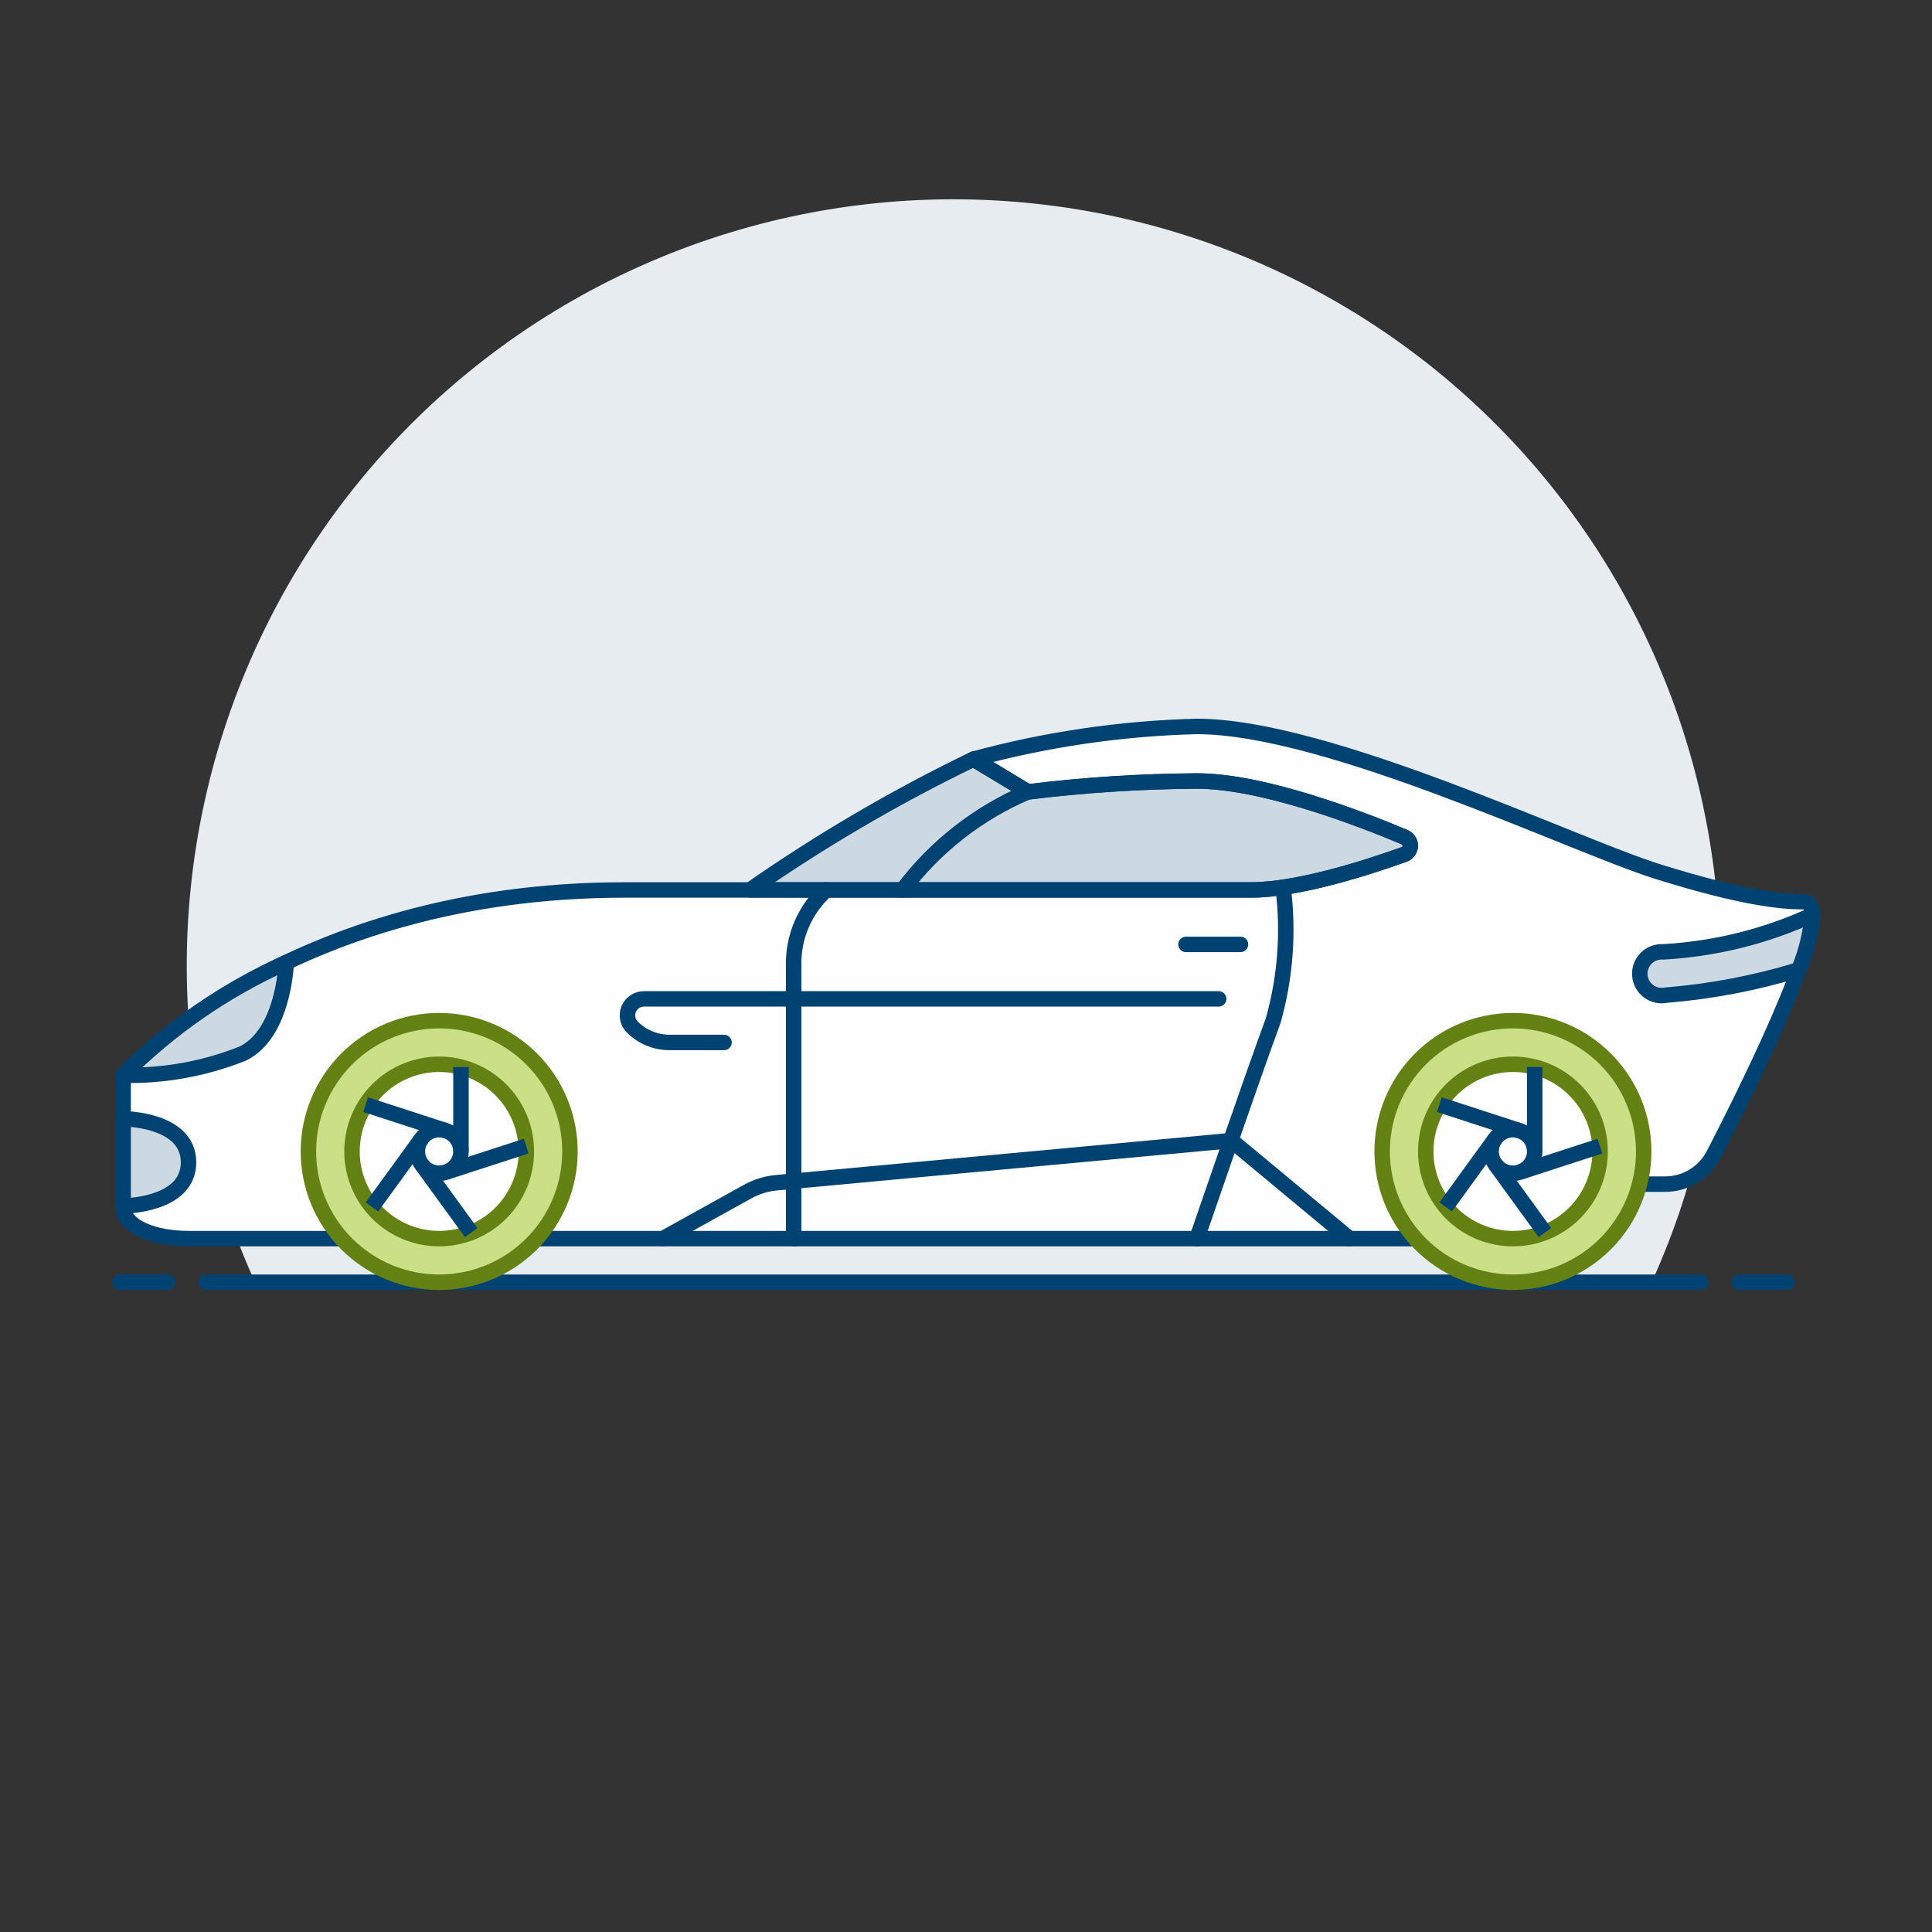 <?xml version="1.0" encoding="UTF-8"?>
<svg xmlns="http://www.w3.org/2000/svg" width="500" height="500" viewBox="0 0 500 500" fill="none">
  <rect x="0" y="0" width="500" height="500" fill="#333333" stroke="none"/>
  <g id="car-sport-3">
    <path id="Vector" d="M445.131 250C445.135 220.39 438.511 191.154 425.745 164.437C412.978 137.72 394.394 114.199 371.354 95.6C348.314 77.001 321.403 63.794 292.595 56.949C263.786 50.104 233.811 49.794 204.867 56.042C175.924 62.29 148.745 74.938 125.326 93.057C101.907 111.176 82.84 134.308 69.524 160.755C56.208 187.202 48.981 216.295 48.373 245.899C47.765 275.503 53.79 304.868 66.008 331.84H427.454C439.124 306.136 445.151 278.23 445.131 250Z" fill="#E7ECF1"></path>
    <path id="Vector_2" d="M53.291 331.84H440.171" stroke="#004272" stroke-width="4" stroke-linecap="round" stroke-linejoin="round"></path>
    <path id="Vector_3" d="M30.972 331.84H43.372" stroke="#004272" stroke-width="4" stroke-linecap="round" stroke-linejoin="round"></path>
    <path id="Vector_4" d="M450.092 331.84H462.492" stroke="#004272" stroke-width="4" stroke-linecap="round" stroke-linejoin="round"></path>
    <path id="Vector_5" d="M88.304 320.556H48.793C40.331 320.556 31.869 317.739 31.869 312.124V278.272C31.869 278.272 74.173 230.324 161.608 230.324H323.854C336.121 230.324 354.319 224.372 363.401 221.133C363.853 220.967 364.244 220.669 364.525 220.277C364.805 219.886 364.961 219.419 364.973 218.938C364.985 218.457 364.852 217.983 364.591 217.578C364.33 217.173 363.953 216.857 363.51 216.669C352.439 212.006 326.984 202.136 309.753 202.136C295.138 202.224 280.541 203.167 266.036 204.958L251.934 196.462C270.799 191.334 290.211 188.493 309.753 188C343.595 188 407.292 218.787 429.15 225.607C451.009 232.427 461.113 233.359 466.752 233.359C476.33 233.359 453.196 280.023 443.514 298.782C442.32 301.095 440.512 303.035 438.288 304.389C436.064 305.742 433.51 306.457 430.906 306.455H394.366L374.62 320.556H88.304Z" fill="#FFFEFF"></path>
    <path id="Vector_6" d="M363.4 221.113C363.854 220.949 364.248 220.652 364.53 220.26C364.812 219.869 364.969 219.401 364.981 218.918C364.993 218.436 364.859 217.961 364.596 217.556C364.333 217.151 363.955 216.835 363.509 216.649C352.438 211.982 326.984 202.111 309.753 202.111C295.138 202.2 280.54 203.142 266.035 204.934L251.934 196.462C231.794 206.192 212.46 217.508 194.115 230.304H323.854C336.12 230.304 354.318 224.377 363.4 221.113Z" fill="#CCD9E2"></path>
    <path id="Vector_7" d="M363.4 221.113C363.854 220.949 364.248 220.652 364.53 220.26C364.812 219.869 364.969 219.401 364.981 218.918C364.993 218.436 364.859 217.961 364.596 217.556C364.333 217.151 363.955 216.835 363.509 216.649C352.438 211.982 326.984 202.111 309.753 202.111C295.138 202.2 280.54 203.142 266.035 204.934L251.934 196.462C231.794 206.192 212.46 217.508 194.115 230.304H323.854C336.12 230.304 354.318 224.377 363.4 221.113Z" stroke="#004272" stroke-width="4" stroke-linecap="round" stroke-linejoin="round"></path>
    <path id="Vector_8" d="M88.304 320.556H48.793C40.331 320.556 31.869 317.739 31.869 312.124V278.272C31.869 278.272 74.173 230.324 161.608 230.324H323.854C336.121 230.324 354.319 224.372 363.401 221.133C363.853 220.967 364.244 220.669 364.525 220.277C364.805 219.886 364.961 219.419 364.973 218.938C364.985 218.457 364.852 217.983 364.591 217.578C364.33 217.173 363.953 216.857 363.51 216.669C352.439 212.006 326.984 202.136 309.753 202.136C295.138 202.224 280.541 203.167 266.036 204.958L251.934 196.462C270.799 191.334 290.211 188.493 309.753 188C343.595 188 407.292 218.787 429.15 225.607C451.009 232.427 461.113 233.359 466.752 233.359C476.33 233.359 453.196 280.023 443.514 298.782C442.32 301.095 440.512 303.035 438.288 304.389C436.064 305.742 433.51 306.457 430.906 306.455H394.366L374.62 320.556H88.304Z" stroke="#004272" stroke-width="4" stroke-linecap="round" stroke-linejoin="round"></path>
    <path id="Vector_9" d="M31.869 312.099C31.869 312.099 48.793 312.099 48.793 300.815C48.793 289.531 31.869 289.536 31.869 289.536V312.099Z" fill="#CCD9E2" stroke="#004272" stroke-width="4" stroke-linecap="round" stroke-linejoin="round"></path>
    <path id="Vector_10" d="M171.553 320.556L193.456 308.399C195.761 307.119 198.306 306.332 200.931 306.088L318.706 295.176L349.25 320.556" stroke="#004272" stroke-width="4" stroke-linecap="round" stroke-linejoin="round"></path>
    <path id="Vector_11" d="M79.812 297.993C79.812 306.969 83.379 315.578 89.726 321.926C96.074 328.274 104.683 331.84 113.66 331.84C122.636 331.84 131.245 328.274 137.593 321.926C143.941 315.578 147.507 306.969 147.507 297.993C147.507 289.016 143.941 280.407 137.593 274.059C131.245 267.712 122.636 264.146 113.66 264.146C104.683 264.146 96.074 267.712 89.726 274.059C83.379 280.407 79.812 289.016 79.812 297.993Z" fill="#CBDF86"></path>
    <path id="Vector_12" d="M91.097 297.993C91.097 300.956 91.68 303.89 92.814 306.627C93.948 309.365 95.61 311.852 97.705 313.947C99.8 316.042 102.288 317.704 105.025 318.838C107.763 319.972 110.697 320.556 113.66 320.556C116.623 320.556 119.557 319.972 122.294 318.838C125.032 317.704 127.519 316.042 129.614 313.947C131.709 311.852 133.371 309.365 134.505 306.627C135.639 303.89 136.223 300.956 136.223 297.993C136.223 295.03 135.639 292.096 134.505 289.358C133.371 286.621 131.709 284.133 129.614 282.038C127.519 279.943 125.032 278.281 122.294 277.147C119.557 276.013 116.623 275.43 113.66 275.43C110.697 275.43 107.763 276.013 105.025 277.147C102.288 278.281 99.8 279.943 97.705 282.038C95.61 284.133 93.948 286.621 92.814 289.358C91.68 292.096 91.097 295.03 91.097 297.993Z" fill="#FFFEFF"></path>
    <path id="Vector_13" d="M79.812 297.993C79.812 306.969 83.379 315.578 89.726 321.926C96.074 328.274 104.683 331.84 113.66 331.84C122.636 331.84 131.245 328.274 137.593 321.926C143.941 315.578 147.507 306.969 147.507 297.993C147.507 289.016 143.941 280.407 137.593 274.059C131.245 267.712 122.636 264.146 113.66 264.146C104.683 264.146 96.074 267.712 89.726 274.059C83.379 280.407 79.812 289.016 79.812 297.993Z" stroke="#648213" stroke-width="4" stroke-miterlimit="10"></path>
    <path id="Vector_14" d="M91.097 297.993C91.097 300.956 91.68 303.89 92.814 306.627C93.948 309.365 95.61 311.852 97.705 313.947C99.8 316.042 102.288 317.704 105.025 318.838C107.763 319.972 110.697 320.556 113.66 320.556C116.623 320.556 119.557 319.972 122.294 318.838C125.032 317.704 127.519 316.042 129.614 313.947C131.709 311.852 133.371 309.365 134.505 306.627C135.639 303.89 136.223 300.956 136.223 297.993C136.223 295.03 135.639 292.096 134.505 289.358C133.371 286.621 131.709 284.133 129.614 282.038C127.519 279.943 125.032 278.281 122.294 277.147C119.557 276.013 116.623 275.43 113.66 275.43C110.697 275.43 107.763 276.013 105.025 277.147C102.288 278.281 99.8 279.943 97.705 282.038C95.61 284.133 93.948 286.621 92.814 289.358C91.68 292.096 91.097 295.03 91.097 297.993Z" stroke="#648213" stroke-width="4" stroke-miterlimit="10"></path>
    <path id="Vector_15" d="M108.02 297.993C108.02 299.489 108.614 300.923 109.671 301.981C110.729 303.038 112.163 303.633 113.659 303.633C115.155 303.633 116.589 303.038 117.647 301.981C118.704 300.923 119.299 299.489 119.299 297.993C119.299 296.497 118.704 295.063 117.647 294.005C116.589 292.948 115.155 292.354 113.659 292.354C112.163 292.354 110.729 292.948 109.671 294.005C108.614 295.063 108.02 296.497 108.02 297.993Z" fill="#FFFEFF" stroke="#004272" stroke-width="4" stroke-miterlimit="10"></path>
    <path id="Vector_16" d="M119.299 297.993V276.145" stroke="#004272" stroke-width="4" stroke-miterlimit="10"></path>
    <path id="Vector_17" d="M115.405 292.631L94.623 285.881" stroke="#004272" stroke-width="4" stroke-miterlimit="10"></path>
    <path id="Vector_18" d="M109.096 294.68L96.255 312.357" stroke="#004272" stroke-width="4" stroke-miterlimit="10"></path>
    <path id="Vector_19" d="M109.097 301.312L121.938 318.989" stroke="#004272" stroke-width="4" stroke-miterlimit="10"></path>
    <path id="Vector_20" d="M115.405 303.36L136.183 296.609" stroke="#004272" stroke-width="4" stroke-miterlimit="10"></path>
    <path id="Vector_21" d="M357.696 297.993C357.696 306.969 361.262 315.578 367.61 321.926C373.957 328.274 382.567 331.84 391.543 331.84C400.52 331.84 409.129 328.274 415.477 321.926C421.824 315.578 425.39 306.969 425.39 297.993C425.39 289.016 421.824 280.407 415.477 274.059C409.129 267.712 400.52 264.146 391.543 264.146C382.567 264.146 373.957 267.712 367.61 274.059C361.262 280.407 357.696 289.016 357.696 297.993Z" fill="#CBDF86"></path>
    <path id="Vector_22" d="M368.98 297.993C368.98 303.977 371.358 309.716 375.589 313.947C379.82 318.179 385.559 320.556 391.544 320.556C397.528 320.556 403.267 318.179 407.498 313.947C411.729 309.716 414.107 303.977 414.107 297.993C414.107 292.009 411.729 286.27 407.498 282.038C403.267 277.807 397.528 275.43 391.544 275.43C385.559 275.43 379.82 277.807 375.589 282.038C371.358 286.27 368.98 292.009 368.98 297.993Z" fill="#FFFEFF"></path>
    <path id="Vector_23" d="M357.696 297.993C357.696 306.969 361.262 315.578 367.61 321.926C373.957 328.274 382.567 331.84 391.543 331.84C400.52 331.84 409.129 328.274 415.477 321.926C421.824 315.578 425.39 306.969 425.39 297.993C425.39 289.016 421.824 280.407 415.477 274.059C409.129 267.712 400.52 264.146 391.543 264.146C382.567 264.146 373.957 267.712 367.61 274.059C361.262 280.407 357.696 289.016 357.696 297.993Z" stroke="#648213" stroke-width="4" stroke-miterlimit="10"></path>
    <path id="Vector_24" d="M368.98 297.993C368.98 303.977 371.358 309.716 375.589 313.947C379.82 318.179 385.559 320.556 391.544 320.556C397.528 320.556 403.267 318.179 407.498 313.947C411.729 309.716 414.107 303.977 414.107 297.993C414.107 292.009 411.729 286.27 407.498 282.038C403.267 277.807 397.528 275.43 391.544 275.43C385.559 275.43 379.82 277.807 375.589 282.038C371.358 286.27 368.98 292.009 368.98 297.993Z" stroke="#648213" stroke-width="4" stroke-miterlimit="10"></path>
    <path id="Vector_25" d="M385.904 297.993C385.904 299.489 386.498 300.923 387.556 301.981C388.614 303.038 390.048 303.633 391.544 303.633C393.04 303.633 394.474 303.038 395.532 301.981C396.589 300.923 397.183 299.489 397.183 297.993C397.183 296.497 396.589 295.063 395.532 294.005C394.474 292.948 393.04 292.354 391.544 292.354C390.048 292.354 388.614 292.948 387.556 294.005C386.498 295.063 385.904 296.497 385.904 297.993Z" fill="#FFFEFF" stroke="#004272" stroke-width="4" stroke-miterlimit="10"></path>
    <path id="Vector_26" d="M397.183 297.993V276.145" stroke="#004272" stroke-width="4" stroke-miterlimit="10"></path>
    <path id="Vector_27" d="M393.284 292.631L372.507 285.881" stroke="#004272" stroke-width="4" stroke-miterlimit="10"></path>
    <path id="Vector_28" d="M386.98 294.68L374.139 312.357" stroke="#004272" stroke-width="4" stroke-miterlimit="10"></path>
    <path id="Vector_29" d="M386.98 301.312L399.822 318.989" stroke="#004272" stroke-width="4" stroke-miterlimit="10"></path>
    <path id="Vector_30" d="M393.284 303.36L414.067 296.609" stroke="#004272" stroke-width="4" stroke-miterlimit="10"></path>
    <path id="Vector_31" d="M266.036 204.924C253.178 210.379 241.989 219.134 233.603 230.304" stroke="#004272" stroke-width="4" stroke-linecap="round" stroke-linejoin="round"></path>
    <path id="Vector_32" d="M469.014 236.792C456.858 242.366 443.763 245.606 430.41 246.345C429.603 246.292 428.793 246.412 428.036 246.697C427.279 246.983 426.592 247.428 426.022 248.001C425.451 248.575 425.01 249.264 424.727 250.022C424.445 250.78 424.329 251.59 424.386 252.397C424.443 253.205 424.673 253.99 425.059 254.701C425.445 255.412 425.979 256.032 426.625 256.519C427.271 257.006 428.014 257.35 428.804 257.526C429.594 257.702 430.412 257.706 431.204 257.54C442.838 256.595 454.337 254.4 465.502 250.992C467.392 246.466 468.576 241.677 469.014 236.792Z" fill="#CCD9E2"></path>
    <path id="Vector_33" d="M469.014 236.792C456.858 242.366 443.763 245.606 430.41 246.345C429.603 246.292 428.793 246.412 428.036 246.697C427.279 246.983 426.592 247.428 426.022 248.001C425.451 248.575 425.01 249.264 424.727 250.022C424.445 250.78 424.329 251.59 424.386 252.397C424.443 253.205 424.673 253.99 425.059 254.701C425.445 255.412 425.979 256.032 426.625 256.519C427.271 257.006 428.014 257.35 428.804 257.526C429.594 257.702 430.412 257.706 431.204 257.54C442.838 256.595 454.337 254.4 465.502 250.992C467.392 246.466 468.576 241.677 469.014 236.792Z" stroke="#004272" stroke-width="4" stroke-linecap="round" stroke-linejoin="round"></path>
    <path id="Vector_34" d="M332.058 229.624C333.541 241.188 332.669 252.933 329.494 264.151C324.187 278.48 309.753 320.556 309.753 320.556" stroke="#004272" stroke-width="4" stroke-linecap="round" stroke-linejoin="round"></path>
    <path id="Vector_35" d="M187.375 269.791H173.294C169.671 269.791 166.196 268.353 163.632 265.793C163.035 265.196 162.629 264.436 162.465 263.609C162.3 262.782 162.385 261.924 162.707 261.145C163.03 260.366 163.577 259.7 164.278 259.231C164.979 258.762 165.804 258.512 166.647 258.512H315.393" stroke="#004272" stroke-width="4" stroke-linecap="round" stroke-linejoin="round"></path>
    <path id="Vector_36" d="M74.099 249.103C58.355 256.158 44.041 266.046 31.869 278.272C42.485 278.499 53.037 276.58 62.894 272.633C72.055 268.03 73.776 254.157 74.099 249.103Z" fill="#CCD9E2"></path>
    <path id="Vector_37" d="M205.395 320.556V250.049C205.292 246.342 205.995 242.656 207.456 239.247C208.917 235.838 211.101 232.786 213.856 230.304" stroke="#004272" stroke-width="4" stroke-linecap="round" stroke-linejoin="round"></path>
    <path id="Vector_38" d="M306.931 244.41H321.032" stroke="#004272" stroke-width="4" stroke-linecap="round" stroke-linejoin="round"></path>
    <path id="Vector_39" d="M74.099 249.103C58.355 256.158 44.041 266.046 31.869 278.272C42.485 278.499 53.037 276.58 62.894 272.633C72.055 268.03 73.776 254.157 74.099 249.103Z" stroke="#004272" stroke-width="4" stroke-linecap="round" stroke-linejoin="round"></path>
  </g>
</svg>
